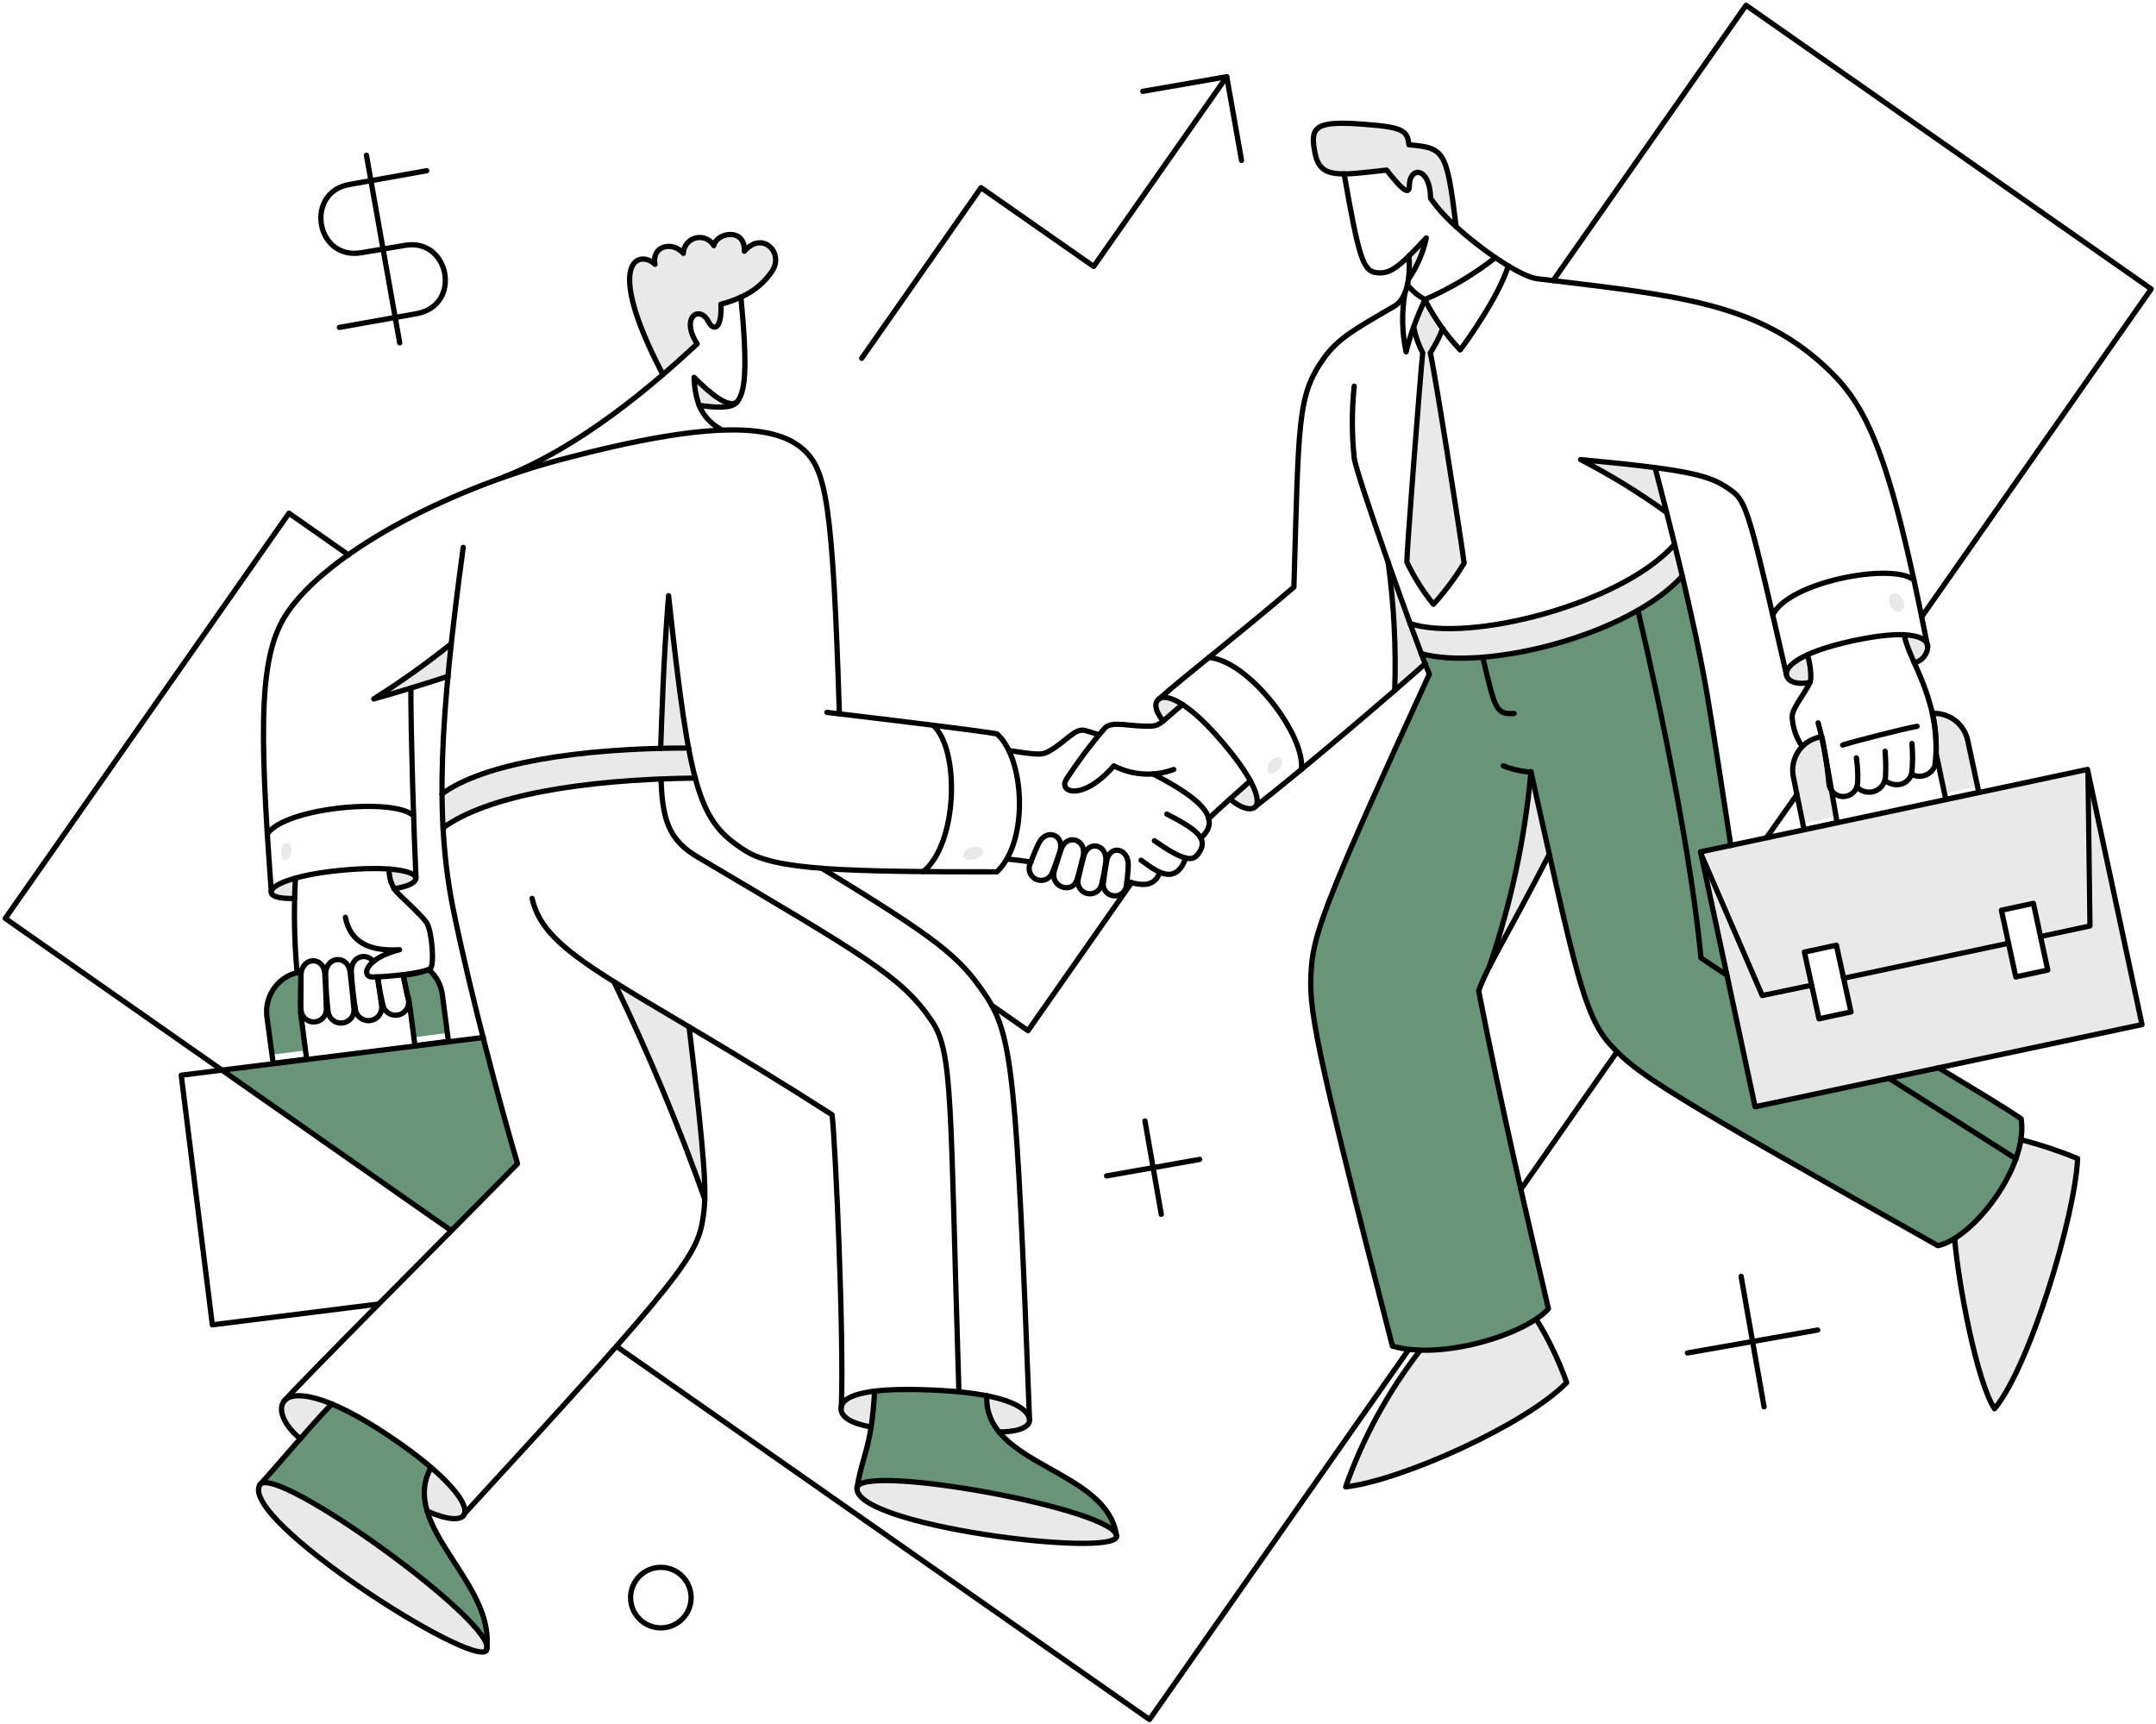 <?xml version="1.0" encoding="UTF-8"?> <svg xmlns="http://www.w3.org/2000/svg" width="409" height="327" viewBox="0 0 409 327" fill="none"> <path d="M81.032 286.614C80.582 285.262 80.411 283.831 80.529 282.41C80.648 280.99 81.055 279.608 81.724 278.35C76.052 273.501 69.737 269.46 62.957 266.341C58.029 271.496 51.889 278.909 49.523 281.403C53.594 278.716 90.924 305.462 92.39 312.138C93.082 302.938 83.612 294.7 81.032 286.614Z" fill="#6A9477"></path> <path d="M189.482 271.592C187.859 269.679 187.028 267.217 187.162 264.712C180.128 263.547 172.976 263.258 165.871 263.855C165.78 266.131 165.565 268.402 165.228 270.654C164.455 275.582 163.356 277.533 162.582 282.134C163.763 277.696 209.601 285.92 211.718 291.049C210.081 281.199 195.303 278.757 189.482 271.592Z" fill="#6A9477"></path> <path d="M383.418 212.239C381.017 210.525 375.277 207.028 367.778 202.55L332.854 209.918L322.599 161.597L328.339 160.376C323.827 130.116 322.957 125.37 319.139 109.245C308.028 121.098 281.157 127.178 269.596 123.941C269.9 124.854 270.125 125.441 271.143 127.89C252.288 169.047 249.364 176.578 248.794 183.335C248.151 191.263 248.997 196.566 264.141 255.39C273.354 257.961 288.753 253.629 293.777 248.307C289.544 230.029 285.228 211.832 280.547 188.017C281.123 186.427 281.805 184.878 282.582 183.376C286.687 171.416 289.338 159.006 290.48 146.412C298.039 180.672 300.261 192.347 305.461 198.153C310.712 203.975 316.816 207.679 367.623 236.291C375.242 234.318 384.734 220.693 383.418 212.239Z" fill="#6A9477"></path> <path d="M91.658 196.77C66.945 199.818 63.162 200.255 42.115 202.998L85.592 233.44C87.469 231.541 96.273 222.633 98.131 220.698C97.145 217.585 93.224 203.03 91.658 196.77Z" fill="#6A9477"></path> <path d="M57.014 192.007C57.014 191.983 57.096 184.354 57.096 184.354C55.133 184.641 53.359 185.682 52.151 187.255C50.942 188.827 50.394 190.809 50.623 192.78L51.641 200.065L57.992 199.251L57.014 192.007Z" fill="#6A9477"></path> <path d="M83.917 188.709C83.683 186.856 82.766 185.159 81.346 183.946C79.769 184.503 78.127 184.859 76.461 185.005C76.806 186.505 76.915 187.036 77.275 188.831C77.609 189.166 77.509 189.093 78.537 196.759L84.888 195.945L83.917 188.709Z" fill="#6A9477"></path> <path d="M383.378 216.228C381.679 223.836 377.171 230.523 370.758 234.954C371.401 243.258 374.951 262.188 378.33 267.277C384.972 259.338 393.636 230.761 394.084 219.81C390.611 218.349 387.031 217.151 383.378 216.228Z" fill="#E9E9E9"></path> <path d="M291.458 250.261C284.795 254.205 277.178 256.245 269.435 256.164C263.335 263.971 258.561 272.73 255.309 282.089C265.807 280.908 289.423 270.324 297.239 262.304C295.743 258.096 293.806 254.06 291.458 250.261Z" fill="#E9E9E9"></path> <path d="M90.24 313.209C81.172 311 45.779 287.631 49.239 281.647C52.357 277.906 87.518 303.18 91.913 311.075C92.916 312.892 92.41 313.74 90.24 313.209Z" fill="#E9E9E9"></path> <path d="M191.733 283.964C178.92 281.3 164.415 279.747 162.75 281.902C159.185 286.513 184.843 290.901 190.636 291.653C200.213 292.909 209.09 293.234 211.308 292.105C215.873 289.789 197.057 285.076 191.733 283.964Z" fill="#E9E9E9"></path> <path d="M195.302 269.312C195.221 267.847 193.267 265.974 187.201 264.753C187.049 267.262 187.881 269.73 189.522 271.633C193.633 271.633 195.384 270.534 195.302 269.312Z" fill="#E9E9E9"></path> <path d="M159.601 267.032C159.438 268.783 161.514 270.004 165.259 270.696C165.585 268.416 165.788 266.177 165.902 263.897C161.595 264.427 159.764 265.577 159.601 267.032Z" fill="#E9E9E9"></path> <path d="M62.958 266.3C61.207 268.091 59.101 270.493 56.974 272.895C53.798 270.29 52.688 267.359 53.839 265.812L54.083 265.527C55.264 264.428 58.154 264.305 62.958 266.3Z" fill="#E9E9E9"></path> <path d="M81.773 278.35C86.821 282.665 88.741 285.849 88.083 287.224C87.52 288.407 85.071 288.364 81.041 286.614C80.572 285.262 80.396 283.828 80.522 282.403C80.648 280.979 81.075 279.597 81.773 278.35Z" fill="#E9E9E9"></path> <path d="M270.32 125.936C267.659 118.492 270.046 125.786 263.277 106.64C264.385 114.704 264.807 122.848 264.539 130.984C266.99 128.907 268.985 127.116 270.32 125.936Z" fill="#E9E9E9"></path> <path d="M317.672 103.261C307.699 114.616 278.677 121.987 267.438 118.282C268.211 120.399 268.937 122.353 269.554 123.982C281.364 127.288 308.174 120.896 319.097 109.245C318.611 107.21 318.163 105.174 317.672 103.261Z" fill="#E9E9E9"></path> <path d="M290.48 146.412C289.338 159.005 286.687 171.416 282.582 183.376C284.699 179.183 288.241 173.158 293.938 162.085L290.48 146.412Z" fill="#E9E9E9"></path> <path d="M363.145 125.732C362.34 124.029 361.684 122.258 361.191 120.439C363.655 120.544 364.967 121.151 365.477 121.939C366.413 123.375 364.945 125.147 363.145 125.732Z" fill="#E9E9E9"></path> <path d="M342.873 124.226C339.942 125.569 338.802 126.912 338.843 127.889C338.965 129.151 340.512 129.966 343.321 129.477C343.976 128.168 343.141 125.668 342.873 124.226Z" fill="#E9E9E9"></path> <path d="M313.97 88.646C310.428 88.157 305.869 87.669 299.885 87.099C305.554 90.028 310.996 93.375 316.168 97.113C315.316 93.775 314.54 90.844 313.97 88.646Z" fill="#E9E9E9"></path> <path d="M270.536 45.128C269.766 47.869 268.612 50.487 267.107 52.903C267.189 51.764 267.189 50.332 267.311 48.547C268.213 47.611 269.271 46.471 270.536 45.128Z" fill="#E9E9E9"></path> <path d="M267.276 27.46C267.032 24.611 266.096 24.032 257.873 23.512C249.161 22.901 248.51 24.326 249.405 28.967C250.016 32.101 251.644 32.997 254.942 32.997C256.977 32.997 259.655 32.63 263.043 32.264C265.648 35.561 267.358 37.271 267.358 35.276C267.358 31.491 271.307 31.572 271.388 37.633C272.853 39.133 274.482 40.931 276.232 42.681C274.441 28.274 274.075 28.071 267.276 27.46Z" fill="#E9E9E9"></path> <path d="M271.265 66.948C272.234 65.508 273.04 63.965 273.667 62.348C272.446 60.598 271.347 58.766 270.239 56.852C269.506 58.567 268.739 60.313 268.082 62.023C268.401 63.729 268.977 65.376 269.796 66.908C269.307 71.508 266.783 104.441 266.783 106.599C268.157 109.455 269.849 112.146 271.831 114.619C274.04 112.214 276.003 109.595 277.693 106.802C276.883 100.696 271.917 69.147 271.265 66.948Z" fill="#E9E9E9"></path> <path d="M219.932 132.49C220.666 131.965 222.171 132.205 224.328 133.629C222.496 135.176 221.438 136.113 220.664 136.764C218.995 134.688 218.957 133.186 219.932 132.49Z" fill="#E9E9E9"></path> <path d="M237.233 148.122C238.495 150.479 238.732 152.03 238.291 152.804C238.261 152.887 238.203 152.959 238.128 153.007C237.395 153.781 235.482 153.374 233.365 151.542C234.871 150.198 237.233 148.122 237.233 148.122Z" fill="#E9E9E9"></path> <path d="M56.038 166.604C55.956 167.784 55.916 169.087 55.916 170.43C52.944 170.552 51.54 170.025 51.478 169.25C51.42 168.519 52.903 167.458 56.038 166.604Z" fill="#E9E9E9"></path> <path d="M78.916 166.522C79.038 167.255 77.98 168.15 74.764 168.639C74.093 167.507 73.767 166.207 73.827 164.894C77.084 165.091 78.794 165.789 78.916 166.522Z" fill="#E9E9E9"></path> <path d="M126.87 112.949C125.936 124.371 125.604 136.468 125.37 141.975C106.769 142.422 91.057 145.313 83.852 150.605C83.892 152.803 83.933 154.961 84.055 157.033C94.886 149.187 118.514 147.837 131.929 147.588C129.737 139.468 128.066 123.99 126.87 112.949Z" fill="#E9E9E9"></path> <path d="M85.592 122.108C85.348 124.225 85.145 126.301 84.982 128.296C83.028 128.939 80.463 129.76 77.939 130.535C75.293 131.347 72.688 132.082 70.897 132.611C75.969 129.361 80.874 125.856 85.592 122.108Z" fill="#E9E9E9"></path> <path d="M140.102 75.863C139.973 76.069 139.823 76.26 139.654 76.433C138.656 77.472 135.472 77.331 132.622 76.883C132.013 75.182 131.679 73.395 131.635 71.589C135.136 75.09 138.718 77.858 140.102 75.863Z" fill="#E9E9E9"></path> <path d="M141.16 47.611C141.404 43.133 135.827 44.029 135.375 46.553C135.039 45.965 134.52 45.502 133.897 45.237C133.274 44.972 132.581 44.919 131.925 45.085C131.268 45.251 130.684 45.628 130.263 46.158C129.841 46.688 129.604 47.341 129.59 48.018C127.595 45.662 123.524 46.519 124.216 50.095C121.407 47.367 114.202 48.995 125.716 71.019C128.118 68.984 130.316 66.989 132.229 65.198C128.973 60.109 132.718 57.699 134.387 61.005C135.283 62.755 136.958 62.592 136.744 57.666C138.06 57.327 139.341 56.864 140.57 56.282C142.997 55.209 145.062 53.456 146.514 51.234C148.65 47.815 144.538 43.744 141.16 47.611Z" fill="#E9E9E9"></path> <path d="M130.739 194.856C133.222 215.577 133.833 223.189 133.711 227.504C128.741 213.46 122.99 199.705 116.484 186.303C120.399 188.75 125.121 191.518 130.739 194.856Z" fill="#E9E9E9"></path> <path d="M367.298 142.992L368.879 150.521L375.148 149.178L373.276 140.425C372.948 138.915 372.089 137.573 370.857 136.64C369.625 135.707 368.101 135.245 366.559 135.337C367.122 137.848 367.368 140.42 367.298 142.992Z" fill="#E9E9E9"></path> <path d="M345.6 139.735L345.193 139.817C344.361 139.987 343.571 140.32 342.868 140.799C342.167 141.277 341.567 141.89 341.105 142.603C340.644 143.315 340.327 144.112 340.177 144.948C340.025 145.784 340.042 146.641 340.226 147.47L342.017 156.222L348.287 154.879C348.214 154.53 345.84 140.451 345.6 139.735Z" fill="#E9E9E9"></path> <path d="M367.298 142.992L369.125 151.658L375.395 150.315L373.276 140.425C372.948 138.915 372.089 137.573 370.857 136.64C369.625 135.707 368.101 135.245 366.559 135.337C367.122 137.848 367.368 140.42 367.298 142.992Z" stroke="black" stroke-linejoin="round"></path> <path d="M345.6 139.735L345.193 139.817C344.361 139.987 343.571 140.32 342.868 140.799C342.167 141.277 341.567 141.89 341.105 142.603C340.644 143.315 340.327 144.112 340.177 144.948C340.025 145.784 340.042 146.641 340.226 147.47L342.24 157.409L348.509 156.065C348.437 155.716 345.84 140.451 345.6 139.735Z" stroke="black" stroke-linejoin="round"></path> <path d="M54.044 159.968C55.632 159.238 55.632 162.736 54.329 163.143C53.026 163.551 53.065 160.418 54.044 159.968Z" fill="#E9E9E9"></path> <path d="M182.887 161.759C183.715 160.178 187.074 160.371 186.388 161.922C185.703 163.473 181.885 163.681 182.887 161.759Z" fill="#E9E9E9"></path> <path d="M240.449 146.208C240.774 147.877 243.77 145.565 243.257 144.173C242.745 142.78 240.082 144.336 240.449 146.208Z" fill="#E9E9E9"></path> <path d="M359.523 112.501C361.11 112.482 362.094 116.124 360.133 116.083C358.173 116.043 357.813 112.52 359.523 112.501Z" fill="#E9E9E9"></path> <path d="M396.608 148.808L397.016 175.59C397.02 175.723 396.977 175.851 396.896 175.956C396.814 176.059 396.696 176.132 396.568 176.16L387.205 178.154L388.467 184.017L382.401 185.319L381.139 179.457L349.875 186.099L351.137 191.961L345.071 193.264L343.811 187.406L334.448 189.401C334.322 189.418 334.191 189.394 334.077 189.337C333.962 189.279 333.867 189.187 333.805 189.075L323.307 164.436L332.948 209.948L406.346 194.357L396.608 148.808Z" fill="#E9E9E9"></path> <path d="M395.428 146.086L323.17 161.474L334.568 188.22L343.524 186.306L342.303 180.607L348.369 179.304L349.59 185.004L380.854 178.368L379.674 172.669L385.74 171.366L386.961 177.065L395.876 175.193L395.428 146.086Z" fill="#E9E9E9"></path> <path d="M332.947 209.948L322.609 161.591L395.997 145.958L406.346 194.356L332.947 209.948Z" stroke="black" stroke-linecap="round" stroke-linejoin="round"></path> <path d="M335.125 158.894L340.878 150.728" stroke="black" stroke-linecap="round" stroke-linejoin="round"></path> <path d="M364.571 116.98L408.089 54.817L331.23 1L294.633 53.23" stroke="black" stroke-linecap="round" stroke-linejoin="round"></path> <path d="M288.527 225.591L306.765 199.497" stroke="black" stroke-linecap="round" stroke-linejoin="round"></path> <path d="M116.939 255.391L218.06 326.183L267.237 256.001" stroke="black" stroke-linecap="round" stroke-linejoin="round"></path> <path d="M66.094 105.256L54.817 97.358L1 174.217L85.593 233.448" stroke="black" stroke-linecap="round" stroke-linejoin="round"></path> <path d="M214.681 167.418L195.018 195.507L188.139 190.703" stroke="black" stroke-linecap="round" stroke-linejoin="round"></path> <path d="M163.469 67.966L186.103 35.602L207.475 50.542L232.715 14.556" stroke="black" stroke-linecap="round" stroke-linejoin="round"></path> <path d="M216.799 17.324L232.716 14.556L235.525 30.432" stroke="black" stroke-linecap="round" stroke-linejoin="round"></path> <path d="M64.384 62.104L79.039 59.499C87.761 57.913 85.265 45.007 76.759 46.553L68.577 47.938C59.863 49.422 57.781 36.445 66.297 34.992L80.952 32.387" stroke="black" stroke-linecap="round" stroke-linejoin="round"></path> <path d="M69.514 29.456L75.824 65.036" stroke="black" stroke-linecap="round" stroke-linejoin="round"></path> <path d="M209.918 223.067L227.586 219.933" stroke="black" stroke-linecap="round" stroke-linejoin="round"></path> <path d="M217.205 212.646L220.299 230.354" stroke="black" stroke-linecap="round" stroke-linejoin="round"></path> <path d="M320.117 256.652L344.828 252.296" stroke="black" stroke-linecap="round" stroke-linejoin="round"></path> <path d="M330.295 242.119L334.651 266.87" stroke="black" stroke-linecap="round" stroke-linejoin="round"></path> <path d="M125.365 308.8C128.535 308.8 131.105 306.231 131.105 303.06C131.105 299.889 128.535 297.32 125.365 297.32C122.195 297.32 119.625 299.889 119.625 303.06C119.625 306.231 122.195 308.8 125.365 308.8Z" stroke="black" stroke-linecap="round" stroke-linejoin="round"></path> <path d="M71.874 247.367L40.284 251.315L34.381 203.964L91.699 196.802" stroke="black" stroke-linecap="round" stroke-linejoin="round"></path> <path d="M140.554 56.358C143.016 55.292 145.11 53.525 146.574 51.276C148.65 47.848 144.62 43.745 141.201 47.653C141.445 43.134 135.908 44.07 135.416 46.594C135.077 46.011 134.558 45.553 133.936 45.291C133.314 45.03 132.624 44.978 131.97 45.143C131.316 45.309 130.734 45.683 130.312 46.21C129.89 46.736 129.65 47.385 129.631 48.06C127.636 45.703 123.565 46.56 124.257 50.136C121.448 47.409 114.243 49.037 125.757 71.061" stroke="black" stroke-linecap="round" stroke-linejoin="round"></path> <path d="M132.623 76.883C132.024 75.181 131.704 73.393 131.676 71.589C134.89 74.835 138.23 77.485 139.805 76.266" stroke="black" stroke-linecap="round" stroke-linejoin="round"></path> <path d="M87.873 103.831C83.435 136.561 82.439 155.129 86.041 172.792C89.321 188.876 95.159 210.611 98.172 220.747C84.168 235.036 56.73 262.433 53.84 265.853" stroke="black" stroke-linecap="round" stroke-linejoin="round"></path> <path d="M56.974 272.935C53.799 270.33 52.706 267.405 53.84 265.852C55.438 263.662 61.701 264.256 73.95 272.494C84.783 279.779 89.023 285.281 88.076 287.278C87.512 288.46 85.063 288.417 81.033 286.667" stroke="black" stroke-linecap="round" stroke-linejoin="round"></path> <path d="M165.22 270.697C161.475 270.005 159.38 268.781 159.562 267.033C159.821 264.548 165.017 263.001 178.654 263.776C191.51 264.507 195.152 267.275 195.304 269.313C195.394 270.534 193.635 271.633 189.483 271.633" stroke="black" stroke-linecap="round" stroke-linejoin="round"></path> <path d="M88.035 287.218C130.576 240.973 132.429 237.999 133.458 230.388C134.017 226.274 133.865 221.107 130.73 194.809" stroke="black" stroke-linecap="round" stroke-linejoin="round"></path> <path d="M49.281 281.688C51.888 277.21 95.282 308.556 92.269 313.075C89.917 316.617 45.416 288.326 49.281 281.688Z" stroke="black" stroke-linecap="round" stroke-linejoin="round"></path> <path d="M162.574 282.258C162.97 277.373 212.521 286.41 211.791 291.499C211.219 295.488 161.989 289.461 162.574 282.258Z" stroke="black" stroke-linecap="round" stroke-linejoin="round"></path> <path d="M62.959 266.3C58.604 270.818 51.642 279.155 49.281 281.647" stroke="black" stroke-linecap="round" stroke-linejoin="round"></path> <path d="M81.775 278.35C75.546 289.626 94.232 300.332 92.274 313.074" stroke="black" stroke-linecap="round" stroke-linejoin="round"></path> <path d="M162.574 282.258C163.633 275.867 165.342 274.605 165.912 263.898" stroke="black" stroke-linecap="round" stroke-linejoin="round"></path> <path d="M187.202 264.753C186.56 278.146 210.203 278.594 211.831 291.499" stroke="black" stroke-linecap="round" stroke-linejoin="round"></path> <path d="M159.603 267.033C160.132 253.599 158.504 217.368 157.852 211.465C118.528 186.266 103.384 181.544 100.941 170.431" stroke="black" stroke-linecap="round" stroke-linejoin="round"></path> <path d="M195.303 269.313C192.82 204.016 192.089 196.446 186.958 188.79C181.946 181.302 177.798 178.125 155.938 164.731" stroke="black" stroke-linecap="round" stroke-linejoin="round"></path> <path d="M51.478 169.25C49.036 136.642 49.282 123.954 54.491 116.241C61.99 105.17 83.761 93.156 106.68 87.102C135.461 79.487 147.144 80.547 152.396 85.27C156.681 89.139 157.967 95.207 159.235 135.417C167.111 136.349 185.413 138.555 189.115 139.209C194.367 143.809 195.262 159.563 189.115 165.385C160.375 165.385 147.262 165.066 141.486 161.436C132.564 155.829 130.902 150.485 126.831 112.992C125.896 124.393 125.53 136.439 125.331 141.96" stroke="black" stroke-linecap="round" stroke-linejoin="round"></path> <path d="M156.875 135.136L159.232 135.414" stroke="black" stroke-linecap="round" stroke-linejoin="round"></path> <path d="M55.876 170.431C52.904 170.512 51.515 170.024 51.438 169.25C51.312 167.988 55.55 165.983 64.628 165.098C73.91 164.192 78.673 165.261 78.876 166.482C78.998 167.215 77.94 168.111 74.724 168.599" stroke="black" stroke-linecap="round" stroke-linejoin="round"></path> <path d="M84.99 128.297C80.959 129.641 74.365 131.635 70.904 132.582C75.993 129.369 80.899 125.876 85.6 122.12" stroke="black" stroke-linecap="round" stroke-linejoin="round"></path> <path d="M78.916 166.523C78.509 157.974 77.939 139.777 77.939 130.527" stroke="black" stroke-linecap="round" stroke-linejoin="round"></path> <path d="M50.707 158.177C54.249 153.088 75.01 151.297 78.43 154.749" stroke="black" stroke-linecap="round" stroke-linejoin="round"></path> <path d="M177.025 137.578C182.154 142.26 181.666 160.049 175.152 165.342" stroke="black" stroke-linecap="round" stroke-linejoin="round"></path> <path d="M84.047 157.037C92.431 150.974 110.006 147.88 131.897 147.593" stroke="black" stroke-linecap="round" stroke-linejoin="round"></path> <path d="M83.842 150.605C91.694 144.82 109.767 141.896 130.629 141.894" stroke="black" stroke-linecap="round" stroke-linejoin="round"></path> <path d="M73.828 164.854C73.761 166.323 74.191 167.772 75.049 168.965C75.692 169.779 79.977 173.6 80.911 174.99C81.94 176.531 82.458 183.01 81.644 183.702C80.586 184.6 73.462 185.33 70.612 185.33C68.577 185.33 69.065 181.87 75.782 180.16C70.211 180.486 66.46 178.857 65.523 174.013" stroke="black" stroke-linecap="round" stroke-linejoin="round"></path> <path d="M56.038 166.604C55.713 172.588 55.822 178.587 56.364 184.556" stroke="black" stroke-linecap="round" stroke-linejoin="round"></path> <path d="M61.779 185.086C61.565 181.381 65.978 180.893 66.42 184.443C66.75 187.089 66.913 188.962 67.112 191.085C67.247 191.728 67.121 192.396 66.762 192.947C66.403 193.495 65.841 193.881 65.199 194.016C64.556 194.151 63.886 194.025 63.337 193.667C62.787 193.307 62.403 192.745 62.267 192.103C61.985 189.774 61.822 187.432 61.779 185.086Z" stroke="black" stroke-linecap="round" stroke-linejoin="round"></path> <path d="M76.475 184.923C76.841 186.637 77.137 188.015 77.452 189.523C77.601 190.134 77.513 190.779 77.206 191.325C76.899 191.873 76.394 192.285 75.796 192.475C75.197 192.666 74.548 192.621 73.98 192.351C73.413 192.083 72.969 191.608 72.738 191.023C72.263 189.148 71.909 187.243 71.68 185.324" stroke="black" stroke-linecap="round" stroke-linejoin="round"></path> <path d="M57.098 185.086C57.098 181.504 61.383 181.259 61.617 184.72C61.788 187.291 61.831 189.116 61.901 191.147C61.98 191.771 61.812 192.399 61.434 192.9C61.056 193.401 60.497 193.736 59.877 193.83C59.256 193.926 58.623 193.776 58.111 193.412C57.6 193.048 57.251 192.497 57.139 191.88C56.937 190.175 57.098 188.343 57.098 185.086Z" stroke="black" stroke-linecap="round" stroke-linejoin="round"></path> <path d="M71.589 185.33C71.915 187.284 72.124 188.831 72.362 190.54C72.506 191.181 72.396 191.852 72.054 192.411C71.713 192.97 71.166 193.375 70.531 193.538C69.897 193.703 69.223 193.613 68.653 193.289C68.083 192.966 67.661 192.432 67.477 191.802C67.087 189.443 66.815 187.065 66.663 184.678C66.333 181.503 69.431 180.526 70.815 182.399" stroke="black" stroke-linecap="round" stroke-linejoin="round"></path> <path d="M209.755 163.592C210.235 160.211 206.44 159.232 205.602 162.411C205.27 163.671 204.831 165.383 204.544 166.696C204.394 167.275 204.477 167.892 204.775 168.41C205.075 168.929 205.566 169.308 206.142 169.469C206.719 169.63 207.336 169.557 207.859 169.265C208.381 168.976 208.771 168.492 208.941 167.918C209.285 166.491 209.558 165.047 209.755 163.592Z" stroke="black" stroke-linecap="round" stroke-linejoin="round"></path> <path d="M205.441 162.574C206.317 159.21 202.332 157.97 201.289 161.149C200.875 162.409 200.295 164.198 200.027 165.098C199.073 168.297 203.41 169.7 204.301 166.889C204.792 165.342 205.175 163.592 205.441 162.574Z" stroke="black" stroke-linecap="round" stroke-linejoin="round"></path> <path d="M201.044 161.597C202.07 158.37 198.529 157.001 197.054 159.969C196.65 160.785 196.026 162.244 195.467 163.714C195.197 164.254 195.152 164.879 195.343 165.451C195.534 166.024 195.945 166.497 196.485 166.767C197.024 167.037 197.649 167.082 198.222 166.891C198.794 166.701 199.268 166.289 199.538 165.749C199.975 164.809 200.708 162.651 201.044 161.597Z" stroke="black" stroke-linecap="round" stroke-linejoin="round"></path> <path d="M214.031 164.203C214.14 160.905 210.56 160.132 209.96 163.266C209.711 164.569 209.338 167.123 209.268 167.826C209.293 168.351 209.503 168.848 209.861 169.233C210.219 169.617 210.701 169.863 211.222 169.925C211.744 169.99 212.271 169.865 212.711 169.578C213.15 169.291 213.473 168.858 213.623 168.355C213.838 166.979 213.973 165.593 214.031 164.203Z" stroke="black" stroke-linecap="round" stroke-linejoin="round"></path> <path d="M181.91 264.061C180.196 208.738 180.811 199.701 176.781 193.716C171.08 185.249 164.232 181.482 132.408 162.615C127.195 159.525 125.651 156.061 125.406 147.831" stroke="black" stroke-linecap="round" stroke-linejoin="round"></path> <path d="M116.484 186.267C122.969 199.69 128.72 213.456 133.711 227.505" stroke="black" stroke-linecap="round" stroke-linejoin="round"></path> <path d="M254.982 32.957C257.791 49.026 258.606 51.437 261.129 51.724C263.613 52.007 265.16 50.991 270.574 45.129C269.968 47.944 268.815 50.613 267.18 52.984" stroke="black" stroke-linecap="round" stroke-linejoin="round"></path> <path d="M267.277 27.46C266.992 24.651 266.055 24.081 257.914 23.512C249.202 22.901 248.551 24.326 249.446 28.967C250.382 34.055 254.128 33.241 263.043 32.264C265.648 35.561 267.358 37.312 267.358 35.276C267.358 31.491 271.307 31.572 271.388 37.633C272.792 39.599 274.42 41.396 276.235 42.99C274.441 28.562 274.079 28.071 267.277 27.46Z" stroke="black" stroke-linecap="round" stroke-linejoin="round"></path> <path d="M267.282 48.559C267.559 52.201 267.102 56.615 264.469 58.114C256.775 62.552 253.686 64.345 251.076 68.047C246.077 75.137 246.394 79.853 245.458 111.362C236.014 119.504 224.247 128.663 219.934 132.53" stroke="black" stroke-linecap="round" stroke-linejoin="round"></path> <path d="M220.666 136.764C218.952 134.688 218.952 133.192 219.933 132.53C221.285 131.609 225.178 133.105 231.128 139.899C237.513 147.183 239.135 151.372 238.293 152.844C237.714 153.858 235.646 153.577 233.365 151.582" stroke="black" stroke-linecap="round" stroke-linejoin="round"></path> <path d="M343.363 129.477C340.554 129.966 338.992 129.154 338.885 127.89C338.744 126.223 341.983 123.632 351.383 121.58C361.931 119.279 365.49 120.723 365.712 122.557C365.702 123.298 365.443 124.014 364.978 124.589C364.51 125.165 363.863 125.568 363.141 125.732" stroke="black" stroke-linecap="round" stroke-linejoin="round"></path> <path d="M338.884 127.93C332.085 98.254 331.385 95.209 328.584 93.165C324.749 90.367 322.071 89.257 299.844 87.181C305.513 90.11 310.955 93.457 316.127 97.195" stroke="black" stroke-linecap="round" stroke-linejoin="round"></path> <path d="M367.747 202.549C375.246 207.068 381.018 210.528 383.42 212.238C384.845 221.237 374.383 234.872 367.625 236.297C316.82 207.679 310.718 203.97 305.462 198.159C300.46 192.619 298.705 183.626 290.441 146.459C288.639 146.352 286.865 145.954 285.189 145.278" stroke="black" stroke-linecap="round" stroke-linejoin="round"></path> <path d="M313.971 88.688C316.25 97.399 321.5 117.672 323.944 132.287C325.286 140.306 326.916 151.141 328.341 160.376" stroke="black" stroke-linecap="round" stroke-linejoin="round"></path> <path d="M256.897 73.258C256.428 77.778 256.428 82.334 256.897 86.855C257.233 89.953 268.662 121.993 271.145 127.889C252.29 168.965 249.336 176.577 248.796 183.294C248.153 191.222 248.999 196.524 264.143 255.349C273.384 258.076 289.383 253.191 293.739 248.266C289.505 229.987 285.19 211.75 280.508 187.976C282.096 183.416 285.76 177.839 293.901 162.05" stroke="black" stroke-linecap="round" stroke-linejoin="round"></path> <path d="M383.378 216.188C387.037 217.137 390.628 218.332 394.125 219.77C393.677 230.721 385.006 259.298 378.371 267.236C374.992 262.148 371.45 243.218 370.799 234.914" stroke="black" stroke-linecap="round" stroke-linejoin="round"></path> <path d="M291.417 250.22C293.765 254.021 295.704 258.059 297.202 262.27C289.386 270.289 265.774 280.874 255.271 282.054C258.567 272.725 263.336 263.984 269.397 256.163" stroke="black" stroke-linecap="round" stroke-linejoin="round"></path> <path d="M238.25 152.915C246.925 146.189 264.779 130.919 270.371 125.895" stroke="black" stroke-linecap="round" stroke-linejoin="round"></path> <path d="M229.295 124.715C236.907 125.325 247.655 139.451 246.881 145.965" stroke="black" stroke-linecap="round" stroke-linejoin="round"></path> <path d="M336.312 116.654C339.188 110.417 358.906 106.637 363.075 110.012" stroke="black" stroke-linecap="round" stroke-linejoin="round"></path> <path d="M266.992 54.003C267.888 55.172 269.025 56.13 270.33 56.812C275.102 54.744 279.588 52.073 283.681 48.865" stroke="black" stroke-linecap="round" stroke-linejoin="round"></path> <path d="M286.124 50.421C284.41 56.039 278.43 64.506 277.006 66.379C274.34 63.548 272.091 60.354 270.321 56.892C268.795 60.046 267.593 63.349 266.738 66.747C265.952 63.036 265.881 59.208 266.535 55.471" stroke="black" stroke-linecap="round" stroke-linejoin="round"></path> <path d="M268.179 62.033C268.505 63.738 269.081 65.384 269.893 66.918C269.405 71.478 266.881 104.413 266.881 106.609C268.239 109.474 269.934 112.166 271.929 114.629C274.116 112.218 276.066 109.6 277.75 106.813C276.936 100.707 271.965 69.157 271.322 66.961C272.259 65.51 273.049 63.969 273.679 62.361" stroke="black" stroke-linecap="round" stroke-linejoin="round"></path> <path d="M267.48 118.282C278.635 121.987 307.66 114.619 317.675 103.261" stroke="black" stroke-linecap="round" stroke-linejoin="round"></path> <path d="M269.598 123.982C281.363 127.32 308.719 120.768 319.14 109.286" stroke="black" stroke-linecap="round" stroke-linejoin="round"></path> <path d="M264.59 130.984C264.86 122.848 264.438 114.704 263.328 106.64" stroke="black" stroke-linecap="round" stroke-linejoin="round"></path> <path d="M290.44 146.372C289.298 158.965 286.648 171.376 282.543 183.336" stroke="black" stroke-linecap="round" stroke-linejoin="round"></path> <path d="M281.281 124.674C283.638 134.607 283.764 135.543 287.225 135.34" stroke="black" stroke-linecap="round" stroke-linejoin="round"></path> <path d="M358.344 204.545C369.335 211.506 379.268 217.775 382.443 219.811" stroke="black" stroke-linecap="round" stroke-linejoin="round"></path> <path d="M310.713 115.759C315.517 136.113 320.972 163.551 322.681 181.707C323.78 182.481 325.45 183.58 327.566 184.964" stroke="black" stroke-linecap="round" stroke-linejoin="round"></path> <path d="M224.33 133.63C220.381 136.927 220.096 137.666 218.387 137.741C214.356 137.919 210.948 136.61 209.553 138.149C206.937 141.185 204.529 144.394 202.347 147.756C200.59 150.327 205.401 152.112 211.303 145.273C213.043 146.174 214.952 146.702 216.908 146.821C218.864 146.94 220.823 146.648 222.659 145.965" stroke="black" stroke-linecap="round" stroke-linejoin="round"></path> <path d="M191.396 142.38C196.485 143.113 197.539 143.351 199.009 142.503C202.499 140.491 203.937 138.003 205.93 138.594C206.746 138.832 207.558 139.083 208.413 139.368" stroke="black" stroke-linecap="round" stroke-linejoin="round"></path> <path d="M237.193 148.122C235.402 149.71 231.087 153.536 229.266 155.328" stroke="black" stroke-linecap="round" stroke-linejoin="round"></path> <path d="M218.752 146.819C229.336 152.274 231.331 155.775 227.789 158.991" stroke="black" stroke-linecap="round" stroke-linejoin="round"></path> <path d="M221.357 154.432C227.423 157.526 229.285 159.27 227.341 161.931C226.238 163.43 224.736 163.478 218.996 159.488" stroke="black" stroke-linecap="round" stroke-linejoin="round"></path> <path d="M191.07 162.948C192.658 163.111 194.571 163.355 195.589 163.518" stroke="black" stroke-linecap="round" stroke-linejoin="round"></path> <path d="M216.473 163.184C218.427 164.487 222.864 168.721 224.94 162.736" stroke="black" stroke-linecap="round" stroke-linejoin="round"></path> <path d="M213.785 167.215C215.576 167.663 218.833 168.803 220.014 165.501" stroke="black" stroke-linecap="round" stroke-linejoin="round"></path> <path d="M361.193 120.399C362.211 124.837 364.977 128.216 366.764 136.04C367.334 139.088 367.43 142.204 367.049 145.281C366.884 145.695 366.633 146.07 366.312 146.379C365.991 146.689 365.609 146.927 365.189 147.077C364.769 147.227 364.322 147.286 363.878 147.25C363.435 147.214 363.002 147.084 362.612 146.869" stroke="black" stroke-linecap="round" stroke-linejoin="round"></path> <path d="M362.699 141.039C362.862 142.813 362.862 144.598 362.699 146.372C362.495 148.247 360.252 149.875 357.557 148.086" stroke="black" stroke-linecap="round" stroke-linejoin="round"></path> <path d="M357.61 142.504C357.739 144.115 357.767 145.733 357.692 147.348C357.649 147.959 357.428 148.544 357.058 149.032C356.687 149.519 356.181 149.888 355.605 150.092C355.026 150.297 354.403 150.329 353.807 150.184C353.212 150.039 352.672 149.724 352.254 149.277" stroke="black" stroke-linecap="round" stroke-linejoin="round"></path> <path d="M352.154 143.766C352.403 145.341 352.484 146.937 352.399 148.529C352.356 149.221 352.054 149.871 351.55 150.347C351.049 150.824 350.383 151.092 349.69 151.097C348.998 151.102 348.328 150.844 347.818 150.375C347.308 149.906 346.995 149.261 346.944 148.57C346.599 144.705 345.917 140.878 344.908 137.131" stroke="black" stroke-linecap="round" stroke-linejoin="round"></path> <path d="M342.874 124.226C343.336 125.686 343.553 127.213 343.516 128.744C343.353 130.495 339.975 134.036 339.975 135.99C340.082 137.983 340.729 139.909 341.847 141.561" stroke="black" stroke-linecap="round" stroke-linejoin="round"></path> <path d="M349.551 141.324C352.197 140.51 360.949 138.271 363.677 137.782" stroke="black" stroke-linecap="round" stroke-linejoin="round"></path> <path d="M136.561 81.317C134.775 80.338 133.384 78.771 132.623 76.881C135.469 77.327 138.68 77.488 139.655 76.431C141.369 74.642 141.894 70.413 140.555 56.355C139.338 56.925 138.069 57.377 136.765 57.705C136.969 62.633 135.295 62.796 134.408 61.043C132.733 57.75 128.994 60.148 132.251 65.236C123.826 73.072 110.272 84.695 95.488 90.529" stroke="black" stroke-linecap="round" stroke-linejoin="round"></path> <path d="M365.666 122.557C358.381 85.471 354.096 76.8 346.248 69.554C332.94 57.219 317.672 56.034 291.533 52.863C288.604 52.482 281.444 47.764 276.229 42.992" stroke="black" stroke-linecap="round" stroke-linejoin="round"></path> <path d="M349.734 185.57L380.999 178.935" stroke="black" stroke-linecap="round" stroke-linejoin="round"></path> <path d="M348.368 179.305L342.303 180.607L345.071 193.264L351.137 191.961L348.368 179.305Z" stroke="black" stroke-linecap="round" stroke-linejoin="round"></path> <path d="M385.739 171.367L379.674 172.67L382.401 185.32L388.467 184.017L385.739 171.367Z" stroke="black" stroke-linecap="round" stroke-linejoin="round"></path> <path d="M387.088 177.657L396.472 175.652L396.087 146.371" stroke="black" stroke-linecap="round" stroke-linejoin="round"></path> <path d="M343.652 186.899L334.302 188.849L322.695 161.988" stroke="black" stroke-linecap="round" stroke-linejoin="round"></path> <path d="M57.014 192.007C57.014 191.983 57.096 184.354 57.096 184.354C55.133 184.641 53.359 185.682 52.151 187.255C50.942 188.827 50.394 190.809 50.623 192.78L51.825 201.719L58.175 200.905L57.014 192.007Z" stroke="black" stroke-linejoin="round"></path> <path d="M83.917 188.709C83.683 186.856 82.766 185.159 81.346 183.946C79.769 184.503 78.127 184.859 76.461 185.005C76.806 186.505 76.915 187.036 77.275 188.831C77.609 189.166 77.692 190.693 78.721 198.359L85.071 197.545L83.917 188.709Z" stroke="black" stroke-linejoin="round"></path> </svg> 